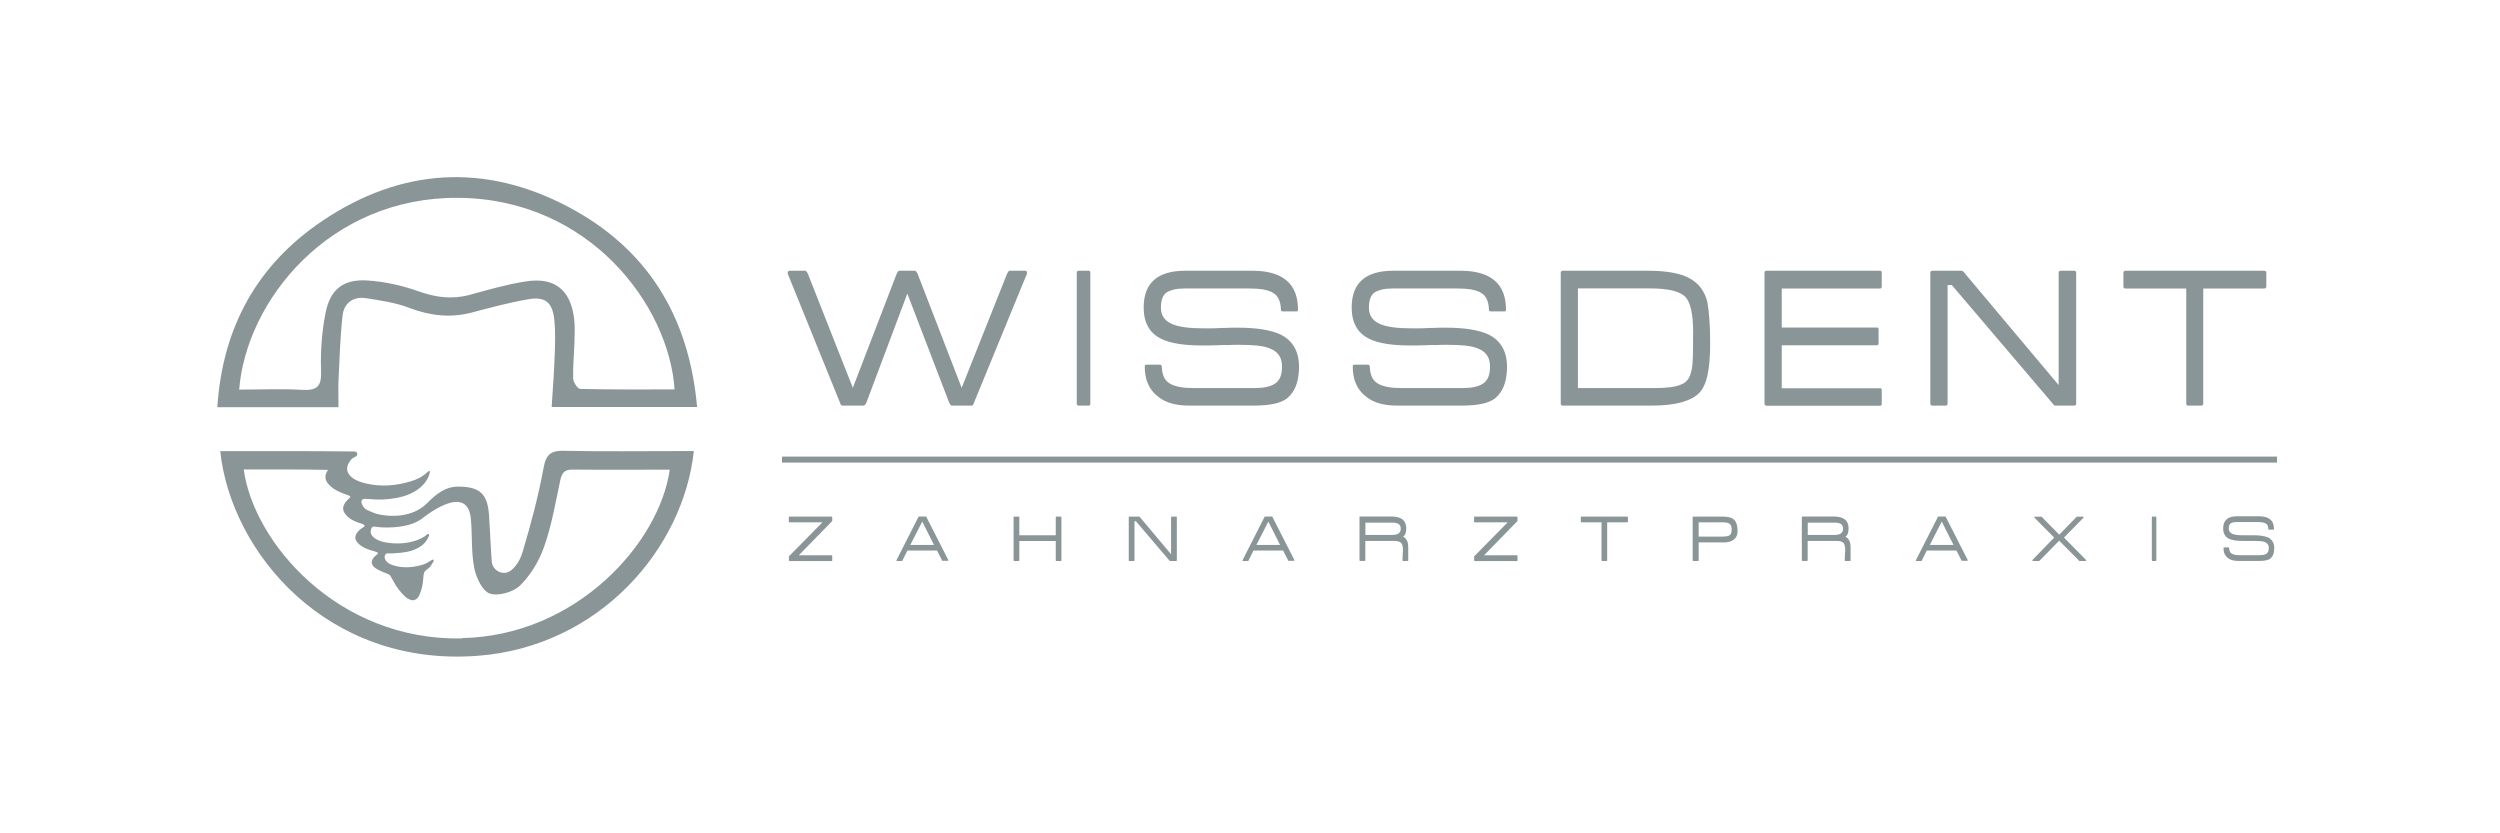 <?xml version="1.0" encoding="UTF-8"?> <svg xmlns="http://www.w3.org/2000/svg" id="Ebene_1" data-name="Ebene 1" version="1.1" viewBox="0 0 300 100"><defs><style> .cls-1 { fill: #8a9597; stroke-width: 0px; } </style></defs><g><path class="cls-1" d="M116.79,48.52c-.03.1-.1.15-.2.15h-2.4c-.07,0-.16-.11-.28-.33l-5.03-13.11-4.93,13.13c-.12.2-.22.31-.31.31h-2.53c-.14,0-.21-.05-.23-.15l-6.36-15.69v-.08c0-.17.08-.26.26-.26h1.86c.08,0,.19.13.31.38l5.39,13.67,5.26-13.69c.12-.24.22-.36.31-.36h1.89c.08,0,.19.12.31.36l5.29,13.69,5.44-13.67c.12-.26.22-.38.31-.38h1.89c.14,0,.2.09.2.26v.08l-6.44,15.69Z"></path><path class="cls-1" d="M129.41,48.67c-.14,0-.2-.08-.2-.23v-15.69c0-.17.07-.26.2-.26h1.25c.12,0,.18.09.18.26v15.69c0,.15-.06.23-.18.23h-1.25Z"></path><path class="cls-1" d="M154.52,47.75c-.41.32-.94.56-1.6.7s-1.43.22-2.34.22h-7.92c-1.6,0-2.84-.37-3.73-1.1-1.04-.82-1.56-2.01-1.56-3.58,0-.15.07-.23.2-.23h1.61c.15,0,.23.08.23.23.02.51.11.95.28,1.3s.45.63.84.82c.27.14.63.25,1.07.33.44.09.96.13,1.56.13h7.33c.58,0,1.06-.04,1.46-.13.39-.08.72-.2.97-.36.34-.2.58-.49.72-.84.14-.36.2-.78.2-1.28,0-1.04-.47-1.75-1.4-2.12-.37-.17-.87-.29-1.48-.36-.61-.07-1.33-.1-2.15-.1h-.61c-.22,0-.49,0-.79.03h-.87s-.08,0-.13.01c-.05,0-.11.01-.18.01h-.33c-.36.02-.67.03-.95.03h-.66c-2.18,0-3.81-.26-4.88-.77-1.45-.68-2.17-1.94-2.17-3.78,0-2.95,1.66-4.42,4.98-4.42h8.07c3.64,0,5.47,1.56,5.47,4.68,0,.14-.06.2-.18.2h-1.66c-.14,0-.2-.07-.2-.2-.02-.49-.11-.92-.28-1.29-.17-.37-.45-.64-.84-.83-.58-.29-1.45-.43-2.61-.43h-7.82c-.53,0-.97.04-1.32.13-.35.09-.63.2-.83.33-.48.31-.71.93-.71,1.86s.47,1.59,1.4,1.97c.78.32,1.98.49,3.6.49h.79c.36,0,.78,0,1.28-.03.05,0,.11,0,.17-.01s.12-.01.19-.01h.33c.31-.02.58-.03.82-.03h.56c1.16,0,2.16.07,3.01.2.85.14,1.57.33,2.15.59,1.52.75,2.27,2.05,2.27,3.91,0,1.72-.46,2.96-1.38,3.73Z"></path><path class="cls-1" d="M179.48,47.75c-.41.32-.94.56-1.6.7s-1.43.22-2.34.22h-7.92c-1.6,0-2.84-.37-3.73-1.1-1.04-.82-1.56-2.01-1.56-3.58,0-.15.07-.23.2-.23h1.61c.15,0,.23.08.23.23.02.51.11.95.28,1.3s.45.63.84.82c.27.14.63.25,1.07.33.44.09.96.13,1.56.13h7.33c.58,0,1.06-.04,1.46-.13.39-.08.72-.2.97-.36.34-.2.58-.49.72-.84.14-.36.2-.78.2-1.28,0-1.04-.47-1.75-1.4-2.12-.37-.17-.87-.29-1.48-.36-.61-.07-1.33-.1-2.15-.1h-.61c-.22,0-.49,0-.79.03h-.87s-.08,0-.13.01c-.05,0-.11.01-.18.01h-.33c-.36.02-.67.03-.95.03h-.66c-2.18,0-3.81-.26-4.88-.77-1.45-.68-2.17-1.94-2.17-3.78,0-2.95,1.66-4.42,4.98-4.42h8.07c3.64,0,5.47,1.56,5.47,4.68,0,.14-.06.2-.18.2h-1.66c-.14,0-.2-.07-.2-.2-.02-.49-.11-.92-.28-1.29-.17-.37-.45-.64-.84-.83-.58-.29-1.45-.43-2.61-.43h-7.82c-.53,0-.97.04-1.32.13-.35.09-.63.2-.83.33-.48.31-.71.93-.71,1.86s.47,1.59,1.4,1.97c.78.32,1.98.49,3.6.49h.79c.36,0,.78,0,1.28-.03.05,0,.11,0,.17-.01s.12-.01.19-.01h.33c.31-.02.58-.03.82-.03h.56c1.16,0,2.16.07,3.01.2.85.14,1.57.33,2.15.59,1.52.75,2.27,2.05,2.27,3.91,0,1.72-.46,2.96-1.38,3.73Z"></path><path class="cls-1" d="M204.93,44.9c-.2.96-.52,1.69-.96,2.18-.46.51-1.17.9-2.12,1.18-.95.27-2.15.41-3.6.41h-10.73c-.15,0-.23-.08-.23-.23v-15.69c0-.17.08-.26.23-.26h10.27c2.2,0,3.84.3,4.93.89,1.12.6,1.85,1.56,2.17,2.89.09.49.16,1.15.23,1.97.07.82.1,1.82.1,3.01,0,1.47-.1,2.68-.29,3.64ZM203.18,39.93c0-2.23-.32-3.67-.95-4.32-.66-.66-2.07-1-4.22-1h-8.66v11.96h9.07c1.6,0,2.7-.14,3.3-.43.63-.22,1.03-.71,1.2-1.48.1-.29.17-.72.2-1.3.03-.58.05-1.28.05-2.09v-1.33Z"></path><path class="cls-1" d="M211.97,48.67c-.15,0-.23-.08-.23-.23v-15.69c0-.17.08-.26.23-.26h13.64c.14,0,.2.09.2.26v1.61c0,.17-.07.26-.2.26h-11.8v4.68h11.42c.14,0,.2.09.2.26v1.61c0,.17-.07.26-.2.26h-11.42v5.16h11.8c.14,0,.2.08.2.23v1.64c0,.15-.07.23-.2.23h-13.64Z"></path><path class="cls-1" d="M246.61,48.67c-.09,0-.14-.03-.15-.08l-12.24-14.38h-.51v14.23c0,.15-.08.23-.23.23h-1.61c-.15,0-.23-.08-.23-.23v-15.69c0-.17.08-.26.23-.26h3.55c.05,0,.11.03.18.1l11.44,13.62v-13.46c0-.17.08-.26.26-.26h1.61c.15,0,.23.09.23.26v15.69c0,.15-.08.23-.23.23h-2.3Z"></path><path class="cls-1" d="M264.39,34.62v13.82c0,.15-.08.23-.23.23h-1.61c-.14,0-.2-.08-.2-.23v-13.82h-7.28c-.17,0-.26-.08-.26-.26v-1.61c0-.17.09-.26.26-.26h16.63c.17,0,.26.09.26.26v1.61c0,.17-.09.26-.26.26h-7.31Z"></path></g><g><path class="cls-1" d="M94.74,67.32s-.07-.03-.07-.08v-.42s0-.05,0-.06l4.02-4.08h-3.96s-.07-.03-.07-.08v-.53c0-.06.02-.08.07-.08h5.06c.05,0,.08.03.08.08v.44s0,.02-.02.03l-3.99,4.09h3.93c.05,0,.08.02.08.08v.54c0,.05-.03.08-.08.08h-5.06Z"></path><path class="cls-1" d="M113.12,67.32h-.05s0-.01,0-.03h0s-.63-1.23-.63-1.23h-3.55l-.62,1.24h0v.02h-.63c-.05,0-.08-.03-.08-.08h0s0-.03.02-.04v.02l2.65-5.22s.03-.02.05-.02h.82s.03,0,.03,0c0,0,0,0,.01.01l2.66,5.22v-.02s0,.02,0,.03h0c0,.06-.02.08-.07.08h-.62ZM109.24,65.39h2.84l-1.41-2.8-1.43,2.8Z"></path><path class="cls-1" d="M126.76,67.32s-.07-.03-.07-.08v-2.32h-4.37v2.32c0,.05-.03.08-.08.08h-.53c-.05,0-.08-.03-.08-.08v-5.17c0-.06.03-.08.08-.08h.53c.05,0,.08.03.08.08v2.16h4.37v-2.16c0-.06.02-.08.07-.08h.54s.07.03.07.08v5.17c0,.05-.02.08-.07.08h-.54Z"></path><path class="cls-1" d="M140.4,67.32s-.04,0-.05-.03l-4.04-4.74h-.17v4.69c0,.05-.03.08-.08.08h-.53c-.05,0-.08-.03-.08-.08v-5.17c0-.06.03-.08.08-.08h1.17s.04.01.06.03l3.77,4.49v-4.44c0-.06.03-.08.08-.08h.53c.05,0,.08.03.08.08v5.17c0,.05-.03.08-.08.08h-.76Z"></path><path class="cls-1" d="M154.65,67.32h-.05s0-.01,0-.03h0s-.63-1.23-.63-1.23h-3.55l-.62,1.24h0v.02h-.63c-.05,0-.08-.03-.08-.08h0s0-.03.02-.04v.02l2.65-5.22s.03-.02.05-.02h.82s.03,0,.03,0c0,0,0,0,.01.01l2.66,5.22v-.02s0,.02,0,.03h0c0,.06-.02.08-.07.08h-.62ZM150.77,65.39h2.84l-1.41-2.8-1.43,2.8Z"></path><path class="cls-1" d="M168.38,67.32c-.05,0-.08-.03-.08-.08,0-.15,0-.37.02-.67.01-.15.02-.27.03-.37s0-.18,0-.24c0-.19-.02-.34-.05-.47-.03-.13-.08-.23-.14-.31-.08-.1-.2-.16-.35-.21-.15-.04-.33-.06-.55-.06h-3.42v2.32c0,.05-.02.08-.08.08h-.54c-.05,0-.08-.03-.08-.08v-5.17c0-.06.02-.08.08-.08h3.74c1.2,0,1.79.47,1.79,1.42,0,.24-.03.45-.09.62s-.16.3-.29.38c.2.09.36.26.48.5.05.11.09.23.11.37.02.14.03.29.03.45v1.52c0,.05-.02.08-.06.08h-.57ZM167.12,62.72h-3.27v1.47h3.24c.67,0,1-.25,1-.75s-.32-.72-.97-.72Z"></path><path class="cls-1" d="M176.97,67.32s-.07-.03-.07-.08v-.42s0-.05,0-.06l4.02-4.08h-3.96s-.07-.03-.07-.08v-.53c0-.06.02-.08.07-.08h5.06c.05,0,.08.03.08.08v.44s0,.02-.02.03l-3.99,4.09h3.93c.05,0,.08.02.08.08v.54c0,.05-.02.08-.08.08h-5.06Z"></path><path class="cls-1" d="M192.86,62.68v4.56c0,.05-.03.08-.08.08h-.53s-.07-.03-.07-.08v-4.56h-2.4c-.06,0-.08-.03-.08-.08v-.53c0-.06.03-.08.08-.08h5.49c.06,0,.08.03.08.08v.53c0,.06-.03.08-.08.08h-2.41Z"></path><path class="cls-1" d="M206.72,65.09h-2.88v2.15c0,.05-.03.08-.08.08h-.56c-.05,0-.08-.03-.08-.08v-5.17c0-.06.02-.08.08-.08h3.53c.31,0,.59.03.82.09.23.06.41.16.55.29.13.13.23.3.3.53s.11.49.11.8c0,.93-.59,1.4-1.78,1.4ZM207.79,63.41c0-.15-.02-.27-.08-.37s-.13-.18-.24-.24c-.08-.04-.19-.07-.31-.09-.12-.02-.28-.03-.46-.03h-2.86v1.71h2.86c.35,0,.6-.04.77-.11h0c.11-.05.19-.13.24-.24s.08-.23.08-.38v-.26Z"></path><path class="cls-1" d="M221.45,67.32c-.05,0-.08-.03-.08-.08,0-.15,0-.37.02-.67.01-.15.02-.27.03-.37,0-.1,0-.18,0-.24,0-.19-.02-.34-.05-.47-.03-.13-.08-.23-.13-.31-.08-.1-.2-.16-.35-.21-.15-.04-.33-.06-.55-.06h-3.42v2.32c0,.05-.03.08-.08.08h-.54c-.05,0-.08-.03-.08-.08v-5.17c0-.06.02-.08.08-.08h3.74c1.2,0,1.79.47,1.79,1.42,0,.24-.03.45-.09.62s-.16.3-.29.38c.2.09.36.26.48.5.05.11.09.23.11.37.02.14.03.29.03.45v1.52c0,.05-.02.08-.06.08h-.57ZM220.2,62.72h-3.27v1.47h3.24c.67,0,1-.25,1-.75s-.32-.72-.97-.72Z"></path><path class="cls-1" d="M235.45,67.32h-.05s0-.01,0-.03h0s-.63-1.23-.63-1.23h-3.55l-.62,1.24h0v.02h-.63c-.05,0-.08-.03-.08-.08h0s0-.03.02-.04v.02l2.65-5.22s.03-.02.05-.02h.82s.03,0,.03,0c0,0,0,0,.01.01l2.66,5.22v-.02s0,.02,0,.03h0c0,.06-.02.08-.07.08h-.62ZM231.58,65.39h2.84l-1.41-2.8-1.43,2.8Z"></path><path class="cls-1" d="M249.56,67.32h-.03s-.02,0-.02-.02l-2.41-2.42-2.36,2.41s-.04.03-.06.03h-.73s-.07-.03-.07-.08v-.02s0-.02.02-.03l2.6-2.68-2.36-2.38s-.02-.01-.02-.02v-.03c0-.06.03-.08.08-.08h.77s.02,0,.03.02l2.11,2.14,2.08-2.14s.02-.02.05-.02h.72s.07.03.07.08v.03s0,.02-.02.02l-2.33,2.38,2.64,2.68s.02.02.02.03v.02c0,.05-.02.08-.07.08h-.71Z"></path><path class="cls-1" d="M258.29,67.32s-.07-.03-.07-.08v-5.17c0-.06.02-.08.07-.08h.41s.06.03.06.08v5.17c0,.05-.02.08-.06.08h-.41Z"></path><path class="cls-1" d="M272.47,67.01c-.13.11-.31.18-.53.23s-.47.07-.77.07h-2.61c-.53,0-.94-.12-1.23-.36-.34-.27-.51-.66-.51-1.18,0-.05.02-.08.07-.08h.53c.05,0,.08.02.08.08,0,.17.04.31.09.43s.15.21.28.27c.09.05.21.08.35.11.15.03.32.04.51.04h2.42c.19,0,.35-.01.48-.04.13-.03.24-.07.32-.12.11-.07.19-.16.24-.28.04-.12.07-.26.07-.42,0-.34-.15-.58-.46-.7-.12-.06-.29-.1-.49-.12-.2-.02-.44-.03-.71-.03h-.2c-.07,0-.16,0-.26,0h-.29s-.02,0-.04,0c-.02,0-.04,0-.06,0h-.11c-.12,0-.22,0-.31,0h-.22c-.72,0-1.26-.08-1.61-.25-.48-.22-.72-.64-.72-1.25,0-.97.55-1.46,1.64-1.46h2.66c1.2,0,1.8.51,1.8,1.54,0,.05-.02.07-.06.07h-.55s-.07-.02-.07-.07c0-.16-.04-.3-.09-.43s-.15-.21-.28-.27c-.19-.1-.48-.14-.86-.14h-2.58c-.17,0-.32.01-.43.04-.12.03-.21.06-.27.11-.16.1-.24.31-.24.62s.15.52.46.65c.26.11.65.16,1.19.16h.26c.12,0,.26,0,.42,0,.02,0,.04,0,.05,0,.02,0,.04,0,.06,0h.11c.1,0,.19,0,.27,0h.19c.38,0,.71.02.99.07s.52.11.71.19c.5.25.75.68.75,1.29,0,.57-.15.98-.46,1.23Z"></path></g><rect class="cls-1" x="93.84" y="54.79" width="179.4" height=".72"></rect><g><path class="cls-1" d="M67.76,54.09c-1.57-.03-2.22.34-2.53,2.04-.62,3.4-1.52,6.76-2.51,10.08-.26.86-.69,1.68-1.41,2.25-.89.7-2.21.05-2.3-1.08v-.02c-.14-1.86-.2-3.72-.33-5.57-.18-2.54-1.12-3.38-3.67-3.4-1.62-.01-2.75.98-3.77,2-1.72,1.71-4.26,1.65-5.76,1.34-.49-.1-.96-.32-1.42-.53-.32-.15-.53-.44-.65-.77-.13-.35.05-.58.41-.57.72.03,1.44.12,2.16.08,1.1-.07,2.2-.22,3.23-.68.63-.28,1.19-.66,1.65-1.18.34-.39.59-.83.71-1.34.02-.08.01-.16.02-.23-.08.03-.19.04-.24.09-.59.59-1.32.94-2.09,1.17-1.73.51-3.49.67-5.27.26-.62-.14-1.23-.32-1.74-.72-.66-.52-.77-1.17-.34-1.85.09-.15.2-.29.32-.42l.48-.27c.28-.16.17-.58-.15-.59-4.86-.07-11.58-.04-16.13-.04,1.27,12.07,12.73,25.91,30.85,24.56,14.72-1.1,24.73-12.92,25.98-24.57h-1.85c-4.54,0-9.08.06-13.62-.03ZM55.44,76.61c-14.96.3-25.03-11.58-26.19-20.27,3.39,0,6.76-.03,10.12.05-.39.49-.43,1.09-.06,1.57.45.59,1.06.92,1.71,1.19.29.12.58.22.88.33.17.06.18.15.05.27-.1.09-.2.18-.29.28-.64.7-.62,1.23-.1,1.81.49.53,1.15.8,1.83,1,.1.03.19.07.27.13.13.09.13.18-.01.27-.17.11-.35.21-.5.35-.57.54-.77,1.11-.04,1.73.52.44,1.13.66,1.77.82.12.03.24.07.35.12.15.08.17.17.02.28-.12.09-.24.18-.34.29-.45.51-.38.94.08,1.3.36.28.82.44,1.25.63.22.1.49.13.63.38.12.23.25.45.38.68.35.65.79,1.23,1.32,1.73.19.19.44.34.69.43.44.16.86-.09,1.08-.6.26-.62.41-1.27.45-1.94.01-.23.03-.46.09-.68.03-.12.14-.24.23-.33.15-.14.36-.24.49-.4.17-.21.3-.47.44-.71.02-.04-.02-.12-.04-.18-.06.02-.12.03-.17.05-.33.18-.65.43-1,.54-1.19.37-2.4.49-3.61.12-.42-.13-.8-.31-1.01-.74-.12-.24-.04-.46.09-.64.06-.08.26-.06.4-.07.11,0,.22.02.33.01.39-.03.78-.05,1.17-.09.92-.1,1.79-.35,2.53-.95.36-.29.58-.68.75-1.09.02-.05-.01-.13-.02-.2-.06,0-.14,0-.18.03-.11.07-.2.18-.31.25-.62.4-1.32.63-2.04.75-.77.13-1.56.14-2.34.03-.54-.07-1.06-.2-1.53-.49-.36-.22-.7-.63-.54-1.11.09-.28.17-.37.46-.35.26.02.53.09.79.1,1,.03,1.99,0,2.97-.23.68-.16,1.31-.4,1.85-.79,0,.02,5.48-4.58,5.91-.03.19,1.98.03,4,.41,5.93.23,1.15.98,2.77,1.87,3.06,1.03.34,2.83-.18,3.64-.98,1.27-1.25,2.29-2.96,2.88-4.66.88-2.5,1.34-5.15,1.89-7.76.19-.89.38-1.49,1.47-1.48,3.85.04,7.69.01,11.71.01-1.26,8.85-11.24,19.94-24.92,20.21Z"></path><path class="cls-1" d="M40.62,45.61c.13-2.59.2-5.18.49-7.75.17-1.5,1.28-2.31,2.8-2.08,1.76.27,3.57.54,5.22,1.17,2.48.94,4.9,1.23,7.46.56,2.28-.6,4.56-1.22,6.87-1.61,1.95-.33,2.81.39,3.04,2.34.17,1.47.12,2.97.06,4.46-.07,2.02-.23,4.03-.36,6.14,5.92,0,11.59,0,17.45,0-.96-10.88-5.98-19.03-15.48-24.03-10.02-5.28-20.05-4.64-29.45,1.67-7.83,5.25-12.01,12.75-12.64,22.38,5,0,9.74,0,14.54,0,0-1.17-.04-2.21,0-3.25ZM39.07,37.53c-.45,2.29-.63,4.68-.54,7.01.07,1.88-.53,2.34-2.28,2.24-2.46-.14-4.94-.03-7.55-.03.86-10.72,10.85-23.12,26.27-23.01,15.81.11,25.31,12.96,25.98,22.99-3.78,0-7.56.03-11.33-.06-.3,0-.83-.81-.84-1.25-.04-1.48.12-2.97.16-4.46.03-.93.06-1.87-.05-2.78-.44-3.42-2.36-4.95-5.79-4.41-2.26.35-4.48.99-6.69,1.6-2.13.59-4.1.33-6.18-.41-1.96-.69-4.06-1.17-6.13-1.3-2.88-.19-4.47,1.04-5.03,3.88Z"></path></g></svg> 